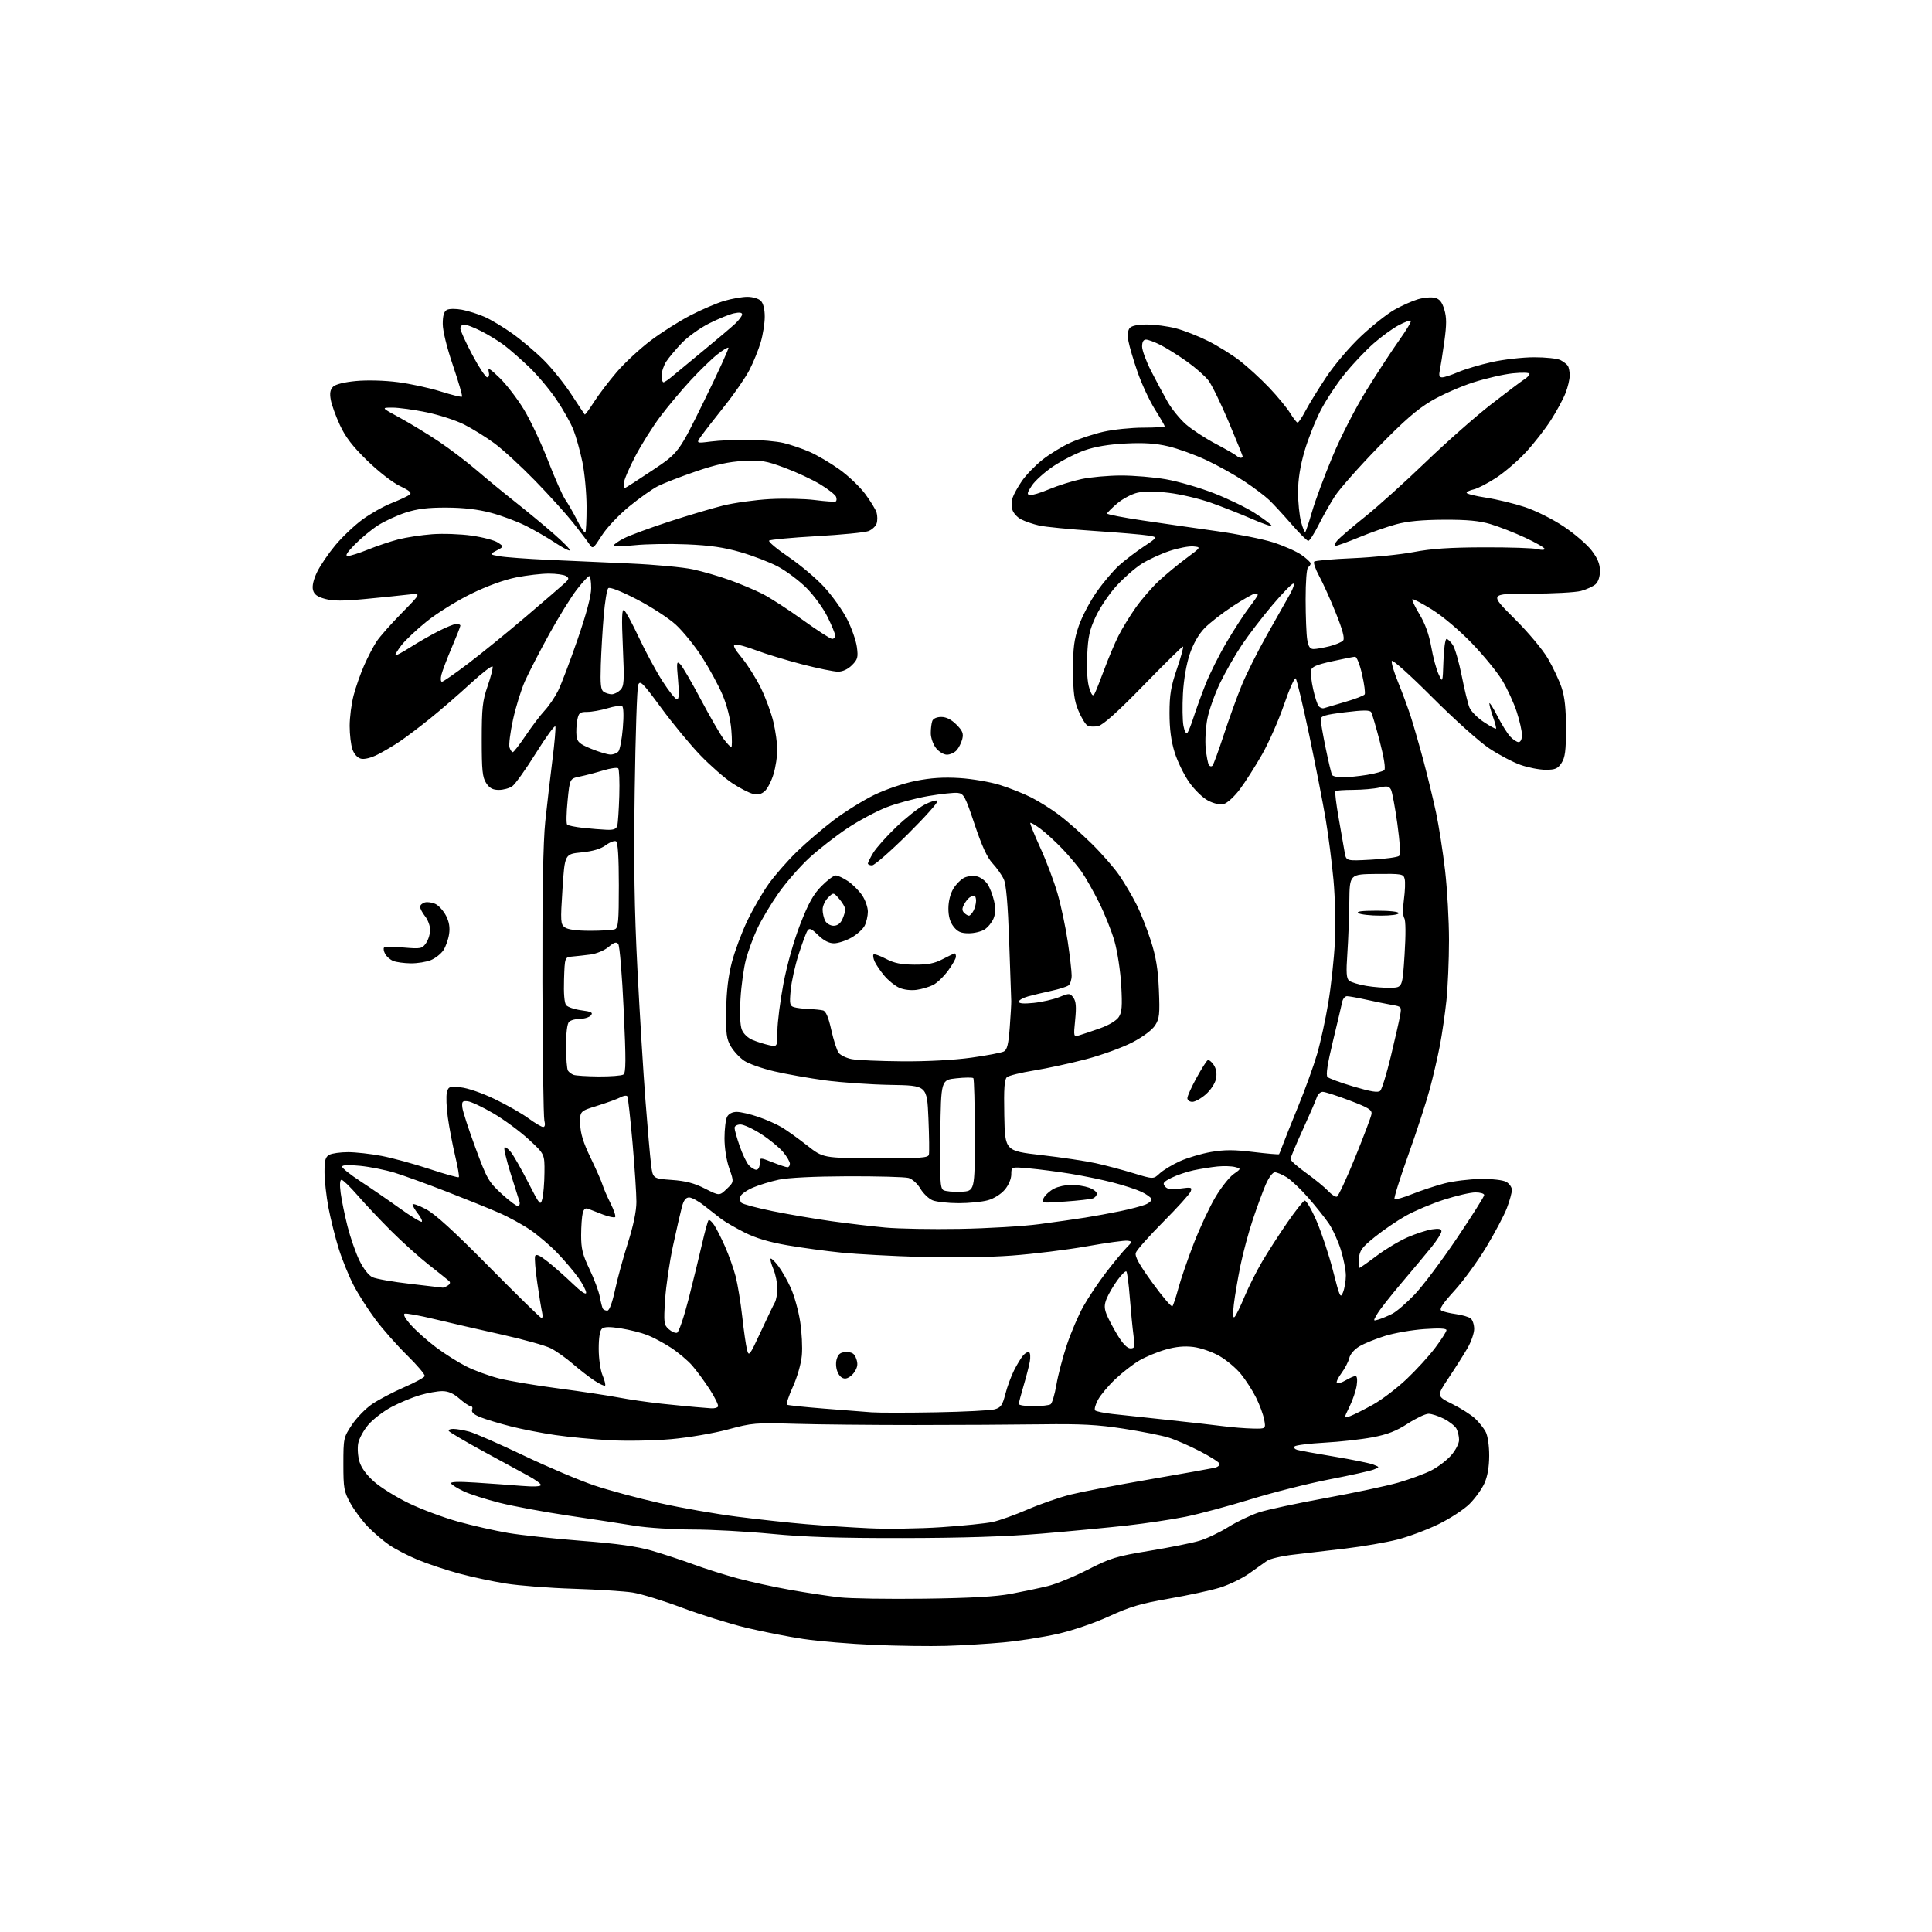 <?xml version="1.0" encoding="UTF-8" standalone="no"?>
<svg 
  version="1.1" 
  xmlns="http://www.w3.org/2000/svg" 
  xmlns:xlink="http://www.w3.org/1999/xlink" 
  xmlns:svg="http://www.w3.org/2000/svg"
  xmlns:rdf="http://www.w3.org/1999/02/22-rdf-syntax-ns#"
  xmlns:cc="http://creativecommons.org/ns#"
  xmlns:dc="http://purl.org/dc/elements/1.1/"
  viewBox="0 0 768 768"
  width="768"
  height="768"
>
<style>svg {background-color: white; }</style>"
<path stroke="none" fill="black" fill-rule="evenodd" d="M376.00,654.26C369.68,654.44 356.85,654.27 347.50,653.88C338.15,653.48 325.55,652.43 319.50,651.54C313.45,650.65 303.10,648.61 296.50,647.02C289.90,645.42 278.43,641.84 271.00,639.05C263.57,636.27 254.80,633.57 251.50,633.05C248.20,632.53 237.62,631.86 228.00,631.55C218.38,631.25 206.22,630.31 201.00,629.47C195.78,628.63 187.42,626.84 182.43,625.49C177.44,624.14 170.15,621.71 166.21,620.09C162.28,618.47 157.12,615.80 154.74,614.16C152.36,612.53 148.55,609.27 146.27,606.92C143.99,604.57 140.86,600.37 139.31,597.58C136.73,592.91 136.50,591.64 136.50,582.00C136.50,571.75 136.58,571.38 139.87,566.42C141.72,563.63 145.34,559.91 147.91,558.16C150.48,556.41 156.16,553.42 160.53,551.52C164.90,549.62 168.64,547.59 168.83,547.02C169.02,546.44 165.87,542.72 161.82,538.74C157.77,534.76 152.11,528.35 149.24,524.50C146.37,520.65 142.48,514.58 140.61,511.00C138.74,507.43 136.06,500.87 134.67,496.43C133.28,491.99 131.44,484.62 130.57,480.07C129.71,475.51 129.00,469.14 129.00,465.92C129.00,461.16 129.36,459.88 130.93,459.04C132.00,458.47 135.33,458.00 138.35,458.00C141.36,458.00 147.35,458.67 151.66,459.49C155.97,460.31 164.55,462.65 170.72,464.69C176.88,466.73 182.14,468.20 182.39,467.95C182.64,467.70 181.99,463.90 180.94,459.52C179.90,455.14 178.58,448.24 178.02,444.20C177.46,440.16 177.29,435.71 177.64,434.31C178.23,431.94 178.60,431.80 183.08,432.23C185.87,432.50 191.55,434.45 196.60,436.88C201.39,439.17 207.44,442.62 210.04,444.53C212.64,446.44 215.28,448.00 215.90,448.00C216.62,448.00 216.80,447.06 216.39,445.42C216.04,444.01 215.69,419.37 215.62,390.67C215.54,354.86 215.90,334.74 216.76,326.50C217.46,319.90 218.73,308.97 219.58,302.21C220.44,295.45 220.97,289.40 220.76,288.77C220.55,288.14 217.08,292.90 213.05,299.35C209.03,305.80 204.79,311.73 203.64,312.54C202.49,313.34 200.09,314.00 198.30,314.00C195.87,314.00 194.60,313.32 193.27,311.29C191.78,309.02 191.50,306.28 191.50,294.04C191.50,281.41 191.81,278.62 193.83,272.75C195.12,269.03 196.01,265.54 195.82,264.97C195.64,264.41 191.66,267.47 186.99,271.76C182.32,276.06 175.12,282.29 171.00,285.60C166.88,288.92 161.47,293.01 159.00,294.68C156.53,296.36 152.54,298.72 150.13,299.94C147.50,301.28 144.86,301.93 143.48,301.59C142.09,301.23 140.77,299.79 140.10,297.86C139.49,296.12 139.00,291.94 139.00,288.56C139.00,285.18 139.70,279.75 140.55,276.48C141.40,273.21 143.29,267.83 144.74,264.52C146.20,261.21 148.43,256.93 149.70,255.00C150.97,253.07 155.49,247.96 159.75,243.63C167.50,235.75 167.50,235.75 162.50,236.34C159.75,236.67 152.10,237.45 145.50,238.08C136.43,238.95 132.46,238.95 129.26,238.08C126.09,237.22 124.87,236.32 124.41,234.49C124.02,232.94 124.62,230.35 126.05,227.39C127.29,224.83 130.53,220.06 133.25,216.79C135.97,213.52 140.80,208.93 143.99,206.58C147.18,204.24 152.42,201.27 155.64,200.00C158.86,198.72 162.09,197.22 162.81,196.66C163.80,195.90 162.86,195.06 159.00,193.22C156.09,191.84 150.46,187.47 145.99,183.11C140.15,177.43 137.31,173.73 135.11,168.96C133.46,165.41 131.83,160.88 131.48,158.90C131.01,156.31 131.27,154.87 132.40,153.74C133.38,152.76 136.80,151.91 141.54,151.46C145.96,151.05 152.87,151.23 158.10,151.91C163.04,152.54 170.70,154.20 175.13,155.60C179.56,157.00 183.40,157.94 183.65,157.68C183.91,157.43 182.29,151.85 180.06,145.29C177.61,138.11 176.00,131.52 176.00,128.73C176.00,125.51 176.49,123.82 177.61,123.20C178.52,122.69 181.14,122.66 183.67,123.13C186.12,123.59 190.18,124.87 192.68,125.98C195.18,127.08 200.18,130.10 203.79,132.67C207.40,135.25 213.00,140.00 216.23,143.23C219.47,146.47 224.37,152.57 227.13,156.80C229.89,161.02 232.28,164.61 232.44,164.78C232.61,164.94 234.26,162.70 236.12,159.79C237.98,156.88 242.07,151.51 245.20,147.86C248.34,144.21 254.41,138.58 258.70,135.35C262.99,132.12 270.10,127.61 274.50,125.34C278.90,123.06 284.94,120.48 287.93,119.60C290.92,118.72 295.05,118.00 297.11,118.00C299.18,118.00 301.56,118.70 302.43,119.57C303.42,120.56 304.00,122.91 304.00,125.89C304.00,128.50 303.27,133.08 302.39,136.07C301.50,139.06 299.51,143.97 297.95,147.00C296.40,150.03 291.94,156.50 288.03,161.39C284.13,166.29 279.97,171.63 278.80,173.28C276.67,176.27 276.67,176.27 282.59,175.52C285.84,175.10 292.53,174.79 297.46,174.83C302.38,174.87 308.68,175.44 311.46,176.09C314.23,176.75 318.92,178.35 321.87,179.64C324.82,180.94 330.12,184.05 333.63,186.56C337.15,189.07 341.77,193.45 343.90,196.31C346.03,199.16 348.08,202.51 348.45,203.75C348.83,204.99 348.84,206.93 348.48,208.06C348.12,209.19 346.64,210.57 345.20,211.12C343.75,211.67 334.45,212.58 324.53,213.14C314.61,213.71 306.16,214.50 305.74,214.90C305.32,215.30 308.80,218.22 313.48,221.40C318.16,224.58 324.58,230.01 327.74,233.47C330.91,236.94 334.96,242.63 336.74,246.13C338.53,249.64 340.27,254.60 340.62,257.17C341.18,261.30 340.95,262.14 338.67,264.42C337.05,266.04 334.98,267.00 333.11,267.00C331.48,267.00 325.04,265.68 318.82,264.07C312.59,262.45 304.40,259.96 300.61,258.52C296.81,257.08 293.05,256.04 292.24,256.20C291.18,256.42 291.92,257.90 294.87,261.47C297.13,264.20 300.54,269.60 302.45,273.47C304.35,277.34 306.60,283.43 307.44,287.00C308.28,290.57 308.98,295.56 308.99,298.07C308.99,300.58 308.33,304.89 307.51,307.65C306.69,310.41 305.13,313.47 304.05,314.45C302.65,315.73 301.28,316.04 299.29,315.56C297.76,315.19 294.07,313.29 291.11,311.34C288.14,309.39 282.46,304.43 278.48,300.31C274.50,296.20 267.48,287.71 262.88,281.45C255.39,271.25 254.43,270.30 253.69,272.28C253.23,273.50 252.61,292.27 252.31,314.00C251.89,343.49 252.17,361.61 253.40,385.50C254.30,403.10 255.73,426.43 256.57,437.34C257.41,448.25 258.41,459.72 258.80,462.84C259.50,468.50 259.50,468.50 267.00,469.04C272.56,469.43 275.98,470.32 280.24,472.49C285.97,475.40 285.97,475.40 288.88,472.62C291.79,469.83 291.79,469.83 289.89,464.44C288.77,461.25 288.00,456.36 288.00,452.46C288.00,448.83 288.47,445.00 289.04,443.93C289.68,442.73 291.13,442.00 292.88,442.00C294.42,442.00 298.28,442.89 301.44,443.98C304.61,445.07 308.84,446.95 310.85,448.16C312.86,449.37 317.36,452.60 320.86,455.35C327.21,460.34 327.21,460.34 348.05,460.42C365.80,460.49 368.95,460.28 369.25,459.00C369.45,458.18 369.36,451.65 369.06,444.50C368.50,431.50 368.50,431.50 354.00,431.26C346.02,431.12 334.32,430.31 328.00,429.46C321.68,428.60 312.58,426.99 307.79,425.88C303.00,424.76 297.62,422.87 295.84,421.67C294.06,420.47 291.68,417.92 290.55,416.00C288.78,412.98 288.52,410.98 288.67,401.50C288.78,394.02 289.50,387.94 290.93,382.50C292.08,378.10 294.83,370.71 297.05,366.07C299.27,361.44 303.08,354.84 305.53,351.41C307.98,347.98 313.02,342.21 316.74,338.59C320.46,334.98 327.10,329.29 331.50,325.96C335.90,322.63 343.10,318.16 347.50,316.01C352.11,313.77 359.09,311.40 363.96,310.43C370.01,309.22 375.01,308.89 381.46,309.29C386.43,309.60 393.65,310.84 397.50,312.04C401.35,313.25 406.98,315.49 410.00,317.03C413.02,318.57 417.98,321.68 421.00,323.95C424.02,326.21 429.81,331.32 433.86,335.28C437.91,339.25 442.91,344.98 444.97,348.00C447.04,351.02 450.08,356.20 451.75,359.50C453.41,362.80 455.99,369.32 457.49,374.00C459.53,380.39 460.33,385.24 460.68,393.50C461.08,403.16 460.90,404.87 459.20,407.56C458.03,409.40 454.46,412.09 450.21,414.32C446.32,416.36 438.05,419.37 431.82,421.02C425.60,422.66 416.25,424.69 411.06,425.53C405.87,426.37 401.03,427.56 400.29,428.18C399.26,429.03 399.01,432.55 399.22,443.39C399.50,457.50 399.50,457.50 414.00,459.17C421.98,460.09 431.65,461.53 435.50,462.38C439.35,463.22 446.10,465.01 450.50,466.35C458.50,468.79 458.50,468.79 461.00,466.45C462.38,465.16 465.98,462.99 469.00,461.61C472.02,460.24 477.62,458.58 481.43,457.92C486.80,457.00 490.58,457.00 498.27,457.94C503.73,458.60 508.31,458.99 508.45,458.82C508.59,458.64 509.19,457.15 509.78,455.50C510.37,453.85 513.16,446.88 515.97,440.00C518.79,433.12 522.21,423.68 523.57,419.00C524.94,414.32 526.95,405.10 528.04,398.50C529.14,391.90 530.31,381.10 530.64,374.50C530.98,367.83 530.73,356.88 530.09,349.84C529.45,342.88 528.05,332.00 526.98,325.65C525.91,319.30 522.98,304.30 520.46,292.30C517.93,280.31 515.51,270.13 515.07,269.68C514.63,269.23 512.54,273.92 510.43,280.09C508.31,286.26 504.38,295.18 501.69,299.90C498.99,304.63 495.03,310.86 492.87,313.74C490.70,316.64 487.86,319.25 486.49,319.59C484.95,319.98 482.62,319.48 480.26,318.27C478.14,317.17 474.86,314.00 472.73,310.96C470.65,308.01 468.04,302.65 466.93,299.05C465.52,294.52 464.90,289.73 464.90,283.50C464.90,276.13 465.44,272.92 467.89,265.75C469.53,260.94 470.59,257.00 470.24,257.00C469.89,257.00 462.83,263.95 454.55,272.46C444.41,282.87 438.55,288.14 436.60,288.60C435.00,288.98 433.03,288.88 432.21,288.36C431.40,287.85 429.81,285.20 428.67,282.47C427.01,278.49 426.59,275.30 426.56,266.50C426.53,257.56 426.95,254.25 428.82,248.83C430.08,245.16 433.27,239.08 435.91,235.33C438.54,231.57 442.55,226.83 444.82,224.78C447.08,222.74 451.49,219.37 454.62,217.29C460.30,213.52 460.30,213.52 456.40,212.87C454.25,212.51 444.62,211.69 435.00,211.05C425.38,210.41 415.54,209.45 413.15,208.92C410.75,208.38 407.50,207.27 405.91,206.45C404.33,205.63 402.76,203.88 402.42,202.55C402.09,201.23 402.15,199.10 402.55,197.82C402.95,196.54 404.59,193.57 406.21,191.22C407.82,188.86 411.47,185.08 414.32,182.81C417.17,180.55 422.20,177.46 425.50,175.97C428.80,174.47 434.74,172.51 438.70,171.62C442.66,170.73 449.74,170.00 454.45,170.00C459.15,170.00 463.00,169.76 463.00,169.48C463.00,169.19 461.24,166.15 459.09,162.73C456.95,159.30 453.86,152.68 452.23,148.00C450.61,143.32 448.96,137.78 448.58,135.67C448.13,133.22 448.31,131.34 449.06,130.42C449.83,129.50 452.23,129.00 455.91,129.00C459.03,129.00 464.20,129.68 467.41,130.52C470.61,131.35 476.38,133.62 480.23,135.55C484.08,137.48 489.77,141.02 492.87,143.41C495.96,145.81 501.22,150.63 504.55,154.13C507.87,157.63 511.62,162.19 512.88,164.25C514.14,166.31 515.46,168.00 515.83,168.00C516.20,168.00 517.62,165.86 518.99,163.25C520.37,160.64 524.07,154.62 527.23,149.87C530.46,145.01 536.47,137.94 541.00,133.68C545.41,129.53 551.38,124.80 554.26,123.16C557.14,121.53 561.37,119.64 563.66,118.96C565.95,118.29 568.97,118.03 570.37,118.38C572.27,118.85 573.24,120.06 574.14,123.06C575.08,126.22 575.08,128.99 574.14,135.80C573.47,140.59 572.66,145.74 572.35,147.25C571.91,149.31 572.15,150.00 573.30,150.00C574.14,150.00 577.01,149.06 579.67,147.91C582.33,146.77 588.33,144.98 593.00,143.94C597.67,142.89 605.24,142.03 609.82,142.02C614.39,142.01 619.11,142.52 620.32,143.15C621.52,143.78 622.83,144.79 623.23,145.40C623.64,146.00 623.98,147.73 623.98,149.23C623.99,150.73 623.25,153.88 622.33,156.23C621.42,158.58 618.80,163.43 616.51,167.00C614.23,170.57 609.76,176.30 606.59,179.73C603.42,183.16 598.08,187.75 594.73,189.94C591.38,192.13 587.37,194.20 585.82,194.54C584.27,194.88 583.00,195.49 583.00,195.90C583.00,196.31 586.49,197.18 590.75,197.83C595.01,198.49 601.96,200.17 606.18,201.57C610.51,203.01 617.25,206.38 621.63,209.31C625.90,212.16 630.88,216.45 632.70,218.83C635.08,221.95 636.00,224.20 636.00,226.92C636.00,229.25 635.33,231.28 634.25,232.25C633.29,233.10 630.70,234.29 628.50,234.90C626.30,235.50 617.20,235.99 608.28,235.99C592.06,236.00 592.06,236.00 601.86,245.75C607.50,251.36 613.21,258.17 615.32,261.79C617.34,265.25 619.78,270.43 620.74,273.29C622.00,277.01 622.50,281.65 622.50,289.54C622.50,298.43 622.15,301.12 620.73,303.29C619.23,305.57 618.24,306.00 614.45,306.00C611.98,306.00 607.48,305.13 604.47,304.07C601.46,303.02 595.83,300.05 591.97,297.48C588.04,294.87 578.04,285.90 569.31,277.15C560.46,268.28 553.50,262.05 553.25,262.76C553.02,263.46 554.16,267.28 555.79,271.26C557.42,275.24 559.70,281.43 560.85,285.00C561.99,288.57 564.26,296.45 565.88,302.50C567.49,308.55 569.73,317.77 570.85,323.00C571.96,328.23 573.58,338.57 574.44,346.00C575.30,353.43 576.00,365.93 576.00,373.79C576.00,381.65 575.53,392.45 574.97,397.79C574.40,403.13 573.24,411.10 572.40,415.50C571.56,419.90 569.76,427.68 568.40,432.78C567.03,437.88 563.18,449.71 559.83,459.07C556.48,468.42 554.01,476.34 554.33,476.66C554.65,476.98 557.78,476.10 561.29,474.69C564.80,473.29 570.56,471.38 574.09,470.45C577.61,469.52 584.10,468.72 588.50,468.66C593.23,468.60 597.42,469.08 598.75,469.82C599.99,470.51 601.00,471.95 601.00,473.02C601.00,474.10 600.11,477.33 599.02,480.20C597.93,483.07 594.24,490.05 590.83,495.70C587.42,501.36 581.71,509.18 578.15,513.08C573.50,518.18 572.03,520.40 572.95,520.97C573.65,521.40 576.27,522.04 578.76,522.38C581.26,522.72 583.91,523.51 584.65,524.12C585.39,524.74 586.00,526.61 586.00,528.28C586.00,529.96 584.81,533.39 583.35,535.91C581.89,538.44 578.52,543.76 575.86,547.74C571.03,554.99 571.03,554.99 577.27,558.10C580.70,559.81 584.78,562.40 586.34,563.86C587.90,565.31 589.81,567.72 590.59,569.20C591.41,570.77 591.99,574.75 591.98,578.70C591.96,583.19 591.31,586.91 590.07,589.66C589.03,591.95 586.38,595.62 584.18,597.82C581.99,600.01 576.44,603.64 571.85,605.88C567.26,608.12 559.90,610.87 555.50,612.00C551.10,613.12 541.88,614.72 535.00,615.54C528.12,616.36 518.72,617.47 514.10,618.00C509.48,618.53 504.75,619.65 503.60,620.48C502.44,621.31 499.25,623.58 496.50,625.52C493.75,627.46 488.57,629.96 485.00,631.08C481.43,632.19 472.33,634.16 464.80,635.46C453.60,637.39 449.22,638.68 440.90,642.50C434.93,645.23 426.40,648.14 420.32,649.52C414.61,650.81 404.89,652.33 398.72,652.89C392.55,653.46 382.32,654.08 376.00,654.26zM367.50,635.50C385.91,635.26 395.98,634.69 402.00,633.55C406.68,632.67 413.20,631.29 416.50,630.49C419.80,629.69 426.96,626.75 432.41,623.96C441.43,619.34 443.65,618.66 456.91,616.47C464.94,615.15 473.87,613.36 476.76,612.49C479.65,611.63 484.82,609.17 488.26,607.03C491.69,604.89 497.20,602.26 500.50,601.18C503.80,600.10 515.73,597.54 527.00,595.49C538.27,593.43 551.24,590.68 555.81,589.37C560.38,588.05 566.27,585.88 568.90,584.55C571.53,583.22 575.10,580.51 576.84,578.53C578.61,576.52 580.00,573.81 580.00,572.40C580.00,571.01 579.53,569.00 578.97,567.94C578.40,566.88 576.17,565.11 574.01,564.00C571.85,562.90 569.08,562.00 567.86,562.00C566.64,562.00 562.91,563.77 559.57,565.93C555.01,568.89 551.51,570.24 545.50,571.37C541.10,572.20 532.55,573.15 526.50,573.48C520.45,573.82 515.12,574.48 514.65,574.95C514.18,575.42 514.63,576.04 515.65,576.34C516.67,576.64 523.30,577.85 530.40,579.02C537.49,580.20 544.46,581.62 545.90,582.18C548.50,583.21 548.50,583.21 546.00,584.19C544.62,584.73 536.68,586.49 528.35,588.10C520.01,589.72 505.96,593.27 497.11,596.00C488.27,598.72 476.64,601.84 471.27,602.93C465.89,604.01 455.43,605.58 448.00,606.41C440.57,607.24 425.27,608.69 414.00,609.64C399.99,610.81 382.59,611.37 359.00,611.40C333.58,611.44 319.82,611.00 306.70,609.72C296.91,608.78 282.73,608.00 275.20,608.00C267.66,607.99 257.45,607.34 252.50,606.54C247.55,605.73 235.62,603.91 226.00,602.48C216.38,601.05 204.07,598.76 198.65,597.40C193.23,596.03 186.81,593.98 184.38,592.84C181.96,591.70 179.68,590.30 179.33,589.72C178.89,589.01 181.95,588.89 189.09,589.35C194.82,589.72 202.99,590.30 207.25,590.65C212.10,591.05 215.00,590.92 215.00,590.30C215.00,589.76 212.64,588.06 209.75,586.52C206.86,584.98 198.75,580.56 191.72,576.71C184.69,572.86 178.70,569.32 178.41,568.85C178.12,568.38 178.92,568.00 180.19,568.01C181.46,568.01 184.30,568.50 186.50,569.09C188.70,569.68 198.43,573.95 208.13,578.57C217.82,583.19 230.53,588.57 236.38,590.53C242.22,592.48 253.86,595.62 262.25,597.50C270.64,599.39 284.48,601.82 293.00,602.90C301.52,603.99 313.90,605.34 320.50,605.89C327.10,606.45 338.35,607.18 345.50,607.51C352.65,607.85 365.53,607.66 374.13,607.09C382.73,606.52 391.96,605.58 394.63,605.00C397.31,604.41 403.55,602.18 408.50,600.04C413.45,597.89 421.10,595.24 425.50,594.13C429.90,593.03 444.07,590.30 457.00,588.07C469.93,585.83 481.54,583.76 482.82,583.47C484.10,583.17 484.98,582.43 484.78,581.83C484.57,581.22 481.06,578.99 476.96,576.87C472.85,574.74 467.25,572.31 464.50,571.46C461.75,570.61 453.70,569.02 446.60,567.92C436.32,566.33 429.74,565.98 414.10,566.19C403.32,566.34 380.55,566.46 363.50,566.47C346.45,566.47 325.07,566.26 316.00,565.99C300.34,565.52 298.99,565.64 289.35,568.24C283.67,569.77 273.77,571.46 266.85,572.08C260.03,572.69 249.13,572.89 242.50,572.53C235.90,572.17 226.13,571.25 220.80,570.47C215.46,569.70 207.43,568.13 202.96,566.99C198.48,565.85 193.09,564.22 190.97,563.37C188.40,562.34 187.31,561.37 187.67,560.42C187.97,559.64 187.73,559.00 187.14,559.00C186.55,559.00 184.53,557.65 182.65,556.00C180.27,553.91 178.19,553.00 175.80,553.00C173.91,553.00 169.92,553.72 166.93,554.60C163.94,555.47 158.88,557.58 155.67,559.28C152.47,560.97 148.31,564.15 146.44,566.34C144.56,568.53 142.74,571.87 142.39,573.76C142.03,575.65 142.26,578.92 142.89,581.03C143.63,583.49 145.74,586.36 148.77,589.03C151.37,591.32 157.55,595.16 162.50,597.55C167.45,599.95 176.24,603.23 182.04,604.85C187.84,606.46 196.84,608.50 202.04,609.38C207.24,610.26 220.36,611.66 231.18,612.50C245.40,613.60 253.16,614.69 259.18,616.44C263.76,617.77 271.18,620.22 275.69,621.88C280.19,623.54 288.06,626.03 293.19,627.42C298.31,628.80 307.77,630.87 314.21,632.01C320.66,633.15 329.43,634.48 333.71,634.97C338.00,635.45 353.20,635.69 367.50,635.50zM497.86,567.87C503.22,568.00 503.22,568.00 502.53,564.31C502.15,562.27 500.69,558.34 499.30,555.56C497.91,552.77 495.20,548.57 493.29,546.22C491.38,543.86 487.51,540.62 484.70,539.01C481.88,537.40 477.26,535.80 474.40,535.44C470.82,535.00 467.40,535.32 463.36,536.48C460.14,537.40 455.48,539.33 453.00,540.76C450.52,542.20 446.21,545.53 443.41,548.18C440.61,550.82 437.48,554.55 436.46,556.45C435.43,558.36 434.92,560.25 435.33,560.66C435.74,561.07 438.87,561.71 442.29,562.09C445.70,562.47 455.64,563.53 464.36,564.46C473.09,565.39 482.99,566.51 486.36,566.95C489.74,567.39 494.91,567.80 497.86,567.87zM536.82,562.89C538.29,562.33 542.35,560.29 545.83,558.34C549.31,556.40 555.29,551.86 559.10,548.26C562.92,544.66 568.06,539.04 570.52,535.76C572.98,532.48 575.00,529.33 575.00,528.75C575.00,528.05 572.07,527.91 566.18,528.33C561.33,528.67 554.35,529.88 550.66,531.02C546.97,532.16 542.39,534.02 540.47,535.15C538.40,536.37 536.73,538.28 536.36,539.85C536.02,541.31 534.63,543.99 533.27,545.82C531.91,547.64 531.08,549.42 531.43,549.76C531.78,550.11 533.35,549.63 534.94,548.70C536.52,547.76 538.27,547.00 538.84,547.00C539.47,547.00 539.65,548.47 539.31,550.75C539.00,552.81 537.71,556.62 536.44,559.20C534.13,563.90 534.13,563.90 536.82,562.89zM372.00,561.42C383.27,561.21 393.80,560.68 395.40,560.23C397.85,559.54 398.50,558.60 399.63,554.21C400.36,551.34 401.92,547.09 403.10,544.75C404.27,542.41 405.92,539.72 406.75,538.77C407.58,537.82 408.64,537.28 409.10,537.56C409.56,537.85 409.68,539.52 409.36,541.29C409.04,543.05 407.93,547.36 406.89,550.86C405.85,554.35 405.00,557.61 405.00,558.11C405.00,558.60 407.59,558.99 410.75,558.98C413.91,558.98 417.00,558.64 417.62,558.23C418.23,557.83 419.27,554.35 419.93,550.50C420.58,546.65 422.46,539.50 424.09,534.62C425.72,529.73 428.66,522.86 430.63,519.34C432.60,515.82 436.70,509.69 439.75,505.72C442.81,501.75 446.42,497.38 447.78,496.00C450.14,493.61 450.16,493.49 448.25,493.20C447.14,493.03 439.86,494.03 432.06,495.42C424.26,496.81 410.82,498.47 402.19,499.11C392.80,499.80 378.26,500.02 366.00,499.65C354.73,499.32 340.55,498.55 334.50,497.94C328.45,497.33 318.77,496.02 312.99,495.02C305.81,493.79 300.42,492.17 295.99,489.94C292.42,488.14 288.26,485.73 286.74,484.58C285.23,483.44 282.15,481.04 279.90,479.25C277.65,477.46 274.97,476.00 273.94,476.00C272.63,476.00 271.78,477.11 271.07,479.75C270.52,481.81 268.93,488.76 267.54,495.19C266.15,501.62 264.73,511.30 264.38,516.69C263.80,525.78 263.90,526.64 265.82,528.35C266.95,529.37 268.45,530.02 269.14,529.79C269.84,529.55 271.89,523.55 273.71,516.43C275.52,509.32 277.93,499.46 279.06,494.53C280.19,489.59 281.36,485.31 281.67,485.03C281.97,484.74 282.96,485.60 283.86,486.93C284.76,488.27 286.73,492.14 288.22,495.53C289.72,498.92 291.61,504.25 292.43,507.38C293.24,510.50 294.41,517.66 295.04,523.28C295.66,528.90 296.52,534.85 296.94,536.50C297.68,539.36 297.94,539.02 302.37,529.50C304.92,524.00 307.46,518.72 308.01,517.76C308.55,516.81 309.00,514.28 309.00,512.14C309.00,510.00 308.30,506.57 307.44,504.51C306.58,502.46 306.09,500.58 306.34,500.33C306.59,500.07 307.95,501.38 309.36,503.23C310.77,505.07 313.03,509.04 314.38,512.04C315.73,515.04 317.39,520.99 318.06,525.26C318.73,529.52 319.04,535.61 318.75,538.77C318.46,542.06 316.93,547.41 315.19,551.25C313.51,554.95 312.46,558.16 312.84,558.40C313.23,558.64 319.84,559.33 327.52,559.94C335.21,560.55 343.75,561.21 346.50,561.42C349.25,561.62 360.73,561.62 372.00,561.42zM282.69,559.83C283.90,559.92 285.13,559.61 285.42,559.13C285.72,558.65 284.25,555.60 282.15,552.35C280.05,549.11 276.89,544.81 275.12,542.79C273.36,540.78 269.57,537.61 266.71,535.73C263.84,533.86 259.61,531.60 257.31,530.70C255.00,529.80 250.31,528.61 246.88,528.06C242.46,527.35 240.26,527.37 239.32,528.15C238.46,528.86 238.00,531.65 238.00,536.15C238.00,540.06 238.66,544.64 239.51,546.69C240.35,548.68 240.80,550.53 240.53,550.80C240.26,551.07 238.32,550.15 236.21,548.76C234.10,547.36 230.23,544.36 227.60,542.08C224.97,539.81 221.07,537.05 218.93,535.96C216.79,534.87 207.94,532.40 199.27,530.48C190.60,528.55 178.69,525.81 172.80,524.39C166.92,522.96 161.55,521.98 160.88,522.21C160.13,522.46 161.11,524.23 163.45,526.82C165.54,529.13 170.00,533.09 173.37,535.62C176.73,538.15 182.13,541.55 185.35,543.18C188.57,544.80 194.43,546.95 198.36,547.95C202.29,548.95 212.93,550.74 222.00,551.93C231.07,553.13 241.88,554.76 246.00,555.55C250.12,556.34 257.77,557.44 263.00,558.00C268.23,558.55 274.30,559.15 276.50,559.33C278.70,559.52 281.49,559.74 282.69,559.83zM335.95,548.00C334.69,548.00 333.56,546.98 332.89,545.25C332.24,543.57 332.16,541.53 332.69,540.00C333.34,538.09 334.25,537.50 336.50,537.50C338.80,537.50 339.66,538.09 340.39,540.17C341.10,542.19 340.92,543.47 339.64,545.42C338.71,546.84 337.05,548.00 335.95,548.00zM449.35,536.00C451.10,536.00 451.21,535.51 450.57,530.75C450.19,527.86 449.53,521.12 449.11,515.76C448.70,510.40 448.08,505.75 447.75,505.42C447.42,505.09 445.83,506.64 444.21,508.87C442.60,511.10 440.69,514.34 439.97,516.08C438.95,518.53 438.91,519.93 439.80,522.28C440.43,523.94 442.40,527.71 444.18,530.65C446.30,534.15 448.09,536.00 449.35,536.00zM548.13,524.48C549.43,524.08 551.85,523.06 553.49,522.22C555.14,521.39 559.11,517.95 562.33,514.60C565.54,511.24 573.08,501.21 579.09,492.30C585.09,483.40 590.00,475.63 590.00,475.05C590.00,474.47 588.43,474.00 586.50,474.00C584.58,474.00 578.99,475.29 574.08,476.87C569.18,478.44 562.32,481.34 558.83,483.30C555.35,485.26 549.80,489.05 546.50,491.72C541.36,495.87 540.46,497.10 540.19,500.29C540.02,502.33 540.11,504.00 540.39,504.00C540.67,504.00 543.73,501.86 547.20,499.24C550.66,496.62 556.20,493.30 559.50,491.86C562.80,490.42 567.19,488.99 569.25,488.68C572.00,488.27 573.00,488.48 573.00,489.47C573.00,490.21 571.25,493.00 569.10,495.66C566.96,498.32 561.63,504.70 557.26,509.84C552.89,514.98 548.52,520.54 547.54,522.20C545.76,525.21 545.76,525.21 548.13,524.48zM215.27,523.95C215.69,523.98 215.80,522.99 215.50,521.75C215.21,520.51 214.34,515.25 213.59,510.06C212.83,504.87 212.44,500.02 212.72,499.28C213.09,498.33 214.56,499.01 217.87,501.64C220.41,503.66 224.86,507.60 227.75,510.38C231.03,513.53 233.00,514.84 233.00,513.87C233.00,513.00 231.60,510.32 229.88,507.90C228.17,505.48 224.45,501.10 221.63,498.16C218.81,495.22 213.98,491.09 210.89,488.97C207.81,486.85 202.19,483.77 198.39,482.12C194.60,480.46 185.20,476.66 177.50,473.67C169.80,470.67 160.52,467.30 156.88,466.18C153.24,465.06 147.06,463.83 143.13,463.44C138.42,462.98 136.00,463.09 136.00,463.78C136.00,464.35 139.26,466.95 143.25,469.56C147.24,472.17 154.24,476.98 158.81,480.26C163.38,483.54 167.37,485.97 167.67,485.66C167.98,485.36 167.28,483.90 166.11,482.42C164.95,480.94 164.00,479.31 164.00,478.80C164.00,478.29 166.36,479.11 169.25,480.63C172.96,482.57 180.38,489.34 194.50,503.64C205.50,514.78 214.85,523.92 215.27,523.95zM490.78,523.50C491.33,522.95 493.09,519.35 494.69,515.50C496.30,511.65 499.46,505.35 501.73,501.50C504.00,497.65 508.48,490.70 511.68,486.06C514.88,481.42 518.00,477.46 518.61,477.27C519.23,477.08 521.38,480.76 523.39,485.45C525.41,490.15 528.35,499.05 529.92,505.24C532.59,515.71 532.86,516.30 533.89,513.68C534.50,512.14 535.00,509.15 535.00,507.04C535.00,504.93 534.11,500.35 533.02,496.86C531.93,493.36 529.79,488.66 528.27,486.42C526.74,484.17 523.06,479.55 520.08,476.14C517.10,472.74 513.22,469.06 511.46,467.98C509.70,466.89 507.58,466.00 506.76,466.00C505.90,466.00 504.33,468.13 503.13,470.91C501.97,473.61 499.67,479.87 498.01,484.82C496.35,489.77 494.13,498.02 493.08,503.16C492.04,508.30 490.86,515.20 490.47,518.50C490.00,522.52 490.10,524.17 490.78,523.50zM241.41,521.00C242.23,521.00 243.37,517.93 244.49,512.75C245.47,508.21 247.77,499.77 249.62,494.00C251.77,487.25 252.97,481.46 252.98,477.80C252.99,474.67 252.30,464.12 251.45,454.37C250.59,444.62 249.66,436.27 249.39,435.82C249.11,435.36 247.89,435.53 246.69,436.18C245.49,436.83 241.35,438.34 237.50,439.53C230.50,441.70 230.50,441.70 230.64,446.83C230.74,450.58 231.85,454.19 234.77,460.23C236.97,464.78 239.11,469.62 239.52,471.00C239.93,472.38 241.36,475.68 242.70,478.35C244.04,481.02 244.86,483.47 244.53,483.80C244.20,484.13 242.03,483.69 239.71,482.81C237.40,481.93 234.77,480.91 233.88,480.55C232.74,480.08 232.08,480.56 231.65,482.19C231.31,483.46 231.02,487.44 231.01,491.03C231.00,496.39 231.60,498.80 234.34,504.53C236.18,508.37 238.02,513.30 238.43,515.49C238.84,517.69 239.39,519.83 239.65,520.24C239.91,520.66 240.70,521.00 241.41,521.00zM466.05,519.25C466.41,518.84 467.49,515.58 468.45,512.00C469.41,508.43 472.17,500.41 474.58,494.19C477.00,487.98 480.84,479.75 483.12,475.92C485.39,472.09 488.64,467.97 490.33,466.76C493.41,464.57 493.41,464.57 490.96,463.91C489.61,463.55 486.48,463.45 484.00,463.69C481.52,463.94 477.25,464.62 474.50,465.20C471.75,465.79 467.78,467.14 465.68,468.19C462.45,469.82 462.05,470.35 463.11,471.63C464.06,472.78 465.49,472.98 469.18,472.47C473.58,471.87 473.95,471.97 473.31,473.63C472.93,474.64 468.00,480.09 462.37,485.75C456.73,491.41 451.84,496.93 451.50,498.01C451.04,499.44 452.85,502.70 458.14,509.99C462.13,515.49 465.69,519.66 466.05,519.25zM176.00,511.87C176.28,511.92 177.17,511.55 177.99,511.03C178.95,510.42 179.13,509.77 178.49,509.20C177.95,508.71 174.35,505.84 170.50,502.81C166.65,499.79 159.90,493.72 155.50,489.33C151.10,484.94 145.09,478.57 142.15,475.17C139.20,471.78 136.33,469.00 135.77,469.00C135.11,469.00 134.99,470.88 135.43,474.25C135.81,477.14 137.04,483.10 138.15,487.50C139.27,491.90 141.38,497.98 142.84,501.00C144.44,504.30 146.52,506.98 148.06,507.71C149.47,508.38 156.22,509.57 163.06,510.35C169.90,511.13 175.72,511.81 176.00,511.87zM381.50,488.50C392.50,488.31 406.70,487.47 413.05,486.63C419.40,485.79 427.66,484.61 431.41,484.01C435.15,483.42 441.43,482.26 445.36,481.45C449.29,480.64 453.75,479.47 455.29,478.85C456.82,478.23 457.91,477.23 457.72,476.61C457.52,476.00 455.73,474.72 453.75,473.77C451.76,472.83 446.62,471.15 442.32,470.05C438.02,468.94 430.45,467.38 425.50,466.58C420.55,465.78 413.24,464.82 409.25,464.46C402.00,463.80 402.00,463.80 402.00,466.82C402.00,468.61 400.95,471.09 399.43,472.90C397.92,474.69 395.12,476.45 392.68,477.13C390.38,477.77 385.12,478.29 381.00,478.28C376.88,478.27 372.25,477.76 370.73,477.15C369.20,476.53 367.02,474.45 365.87,472.51C364.70,470.51 362.65,468.67 361.15,468.25C359.69,467.85 348.82,467.56 337.00,467.59C323.66,467.64 313.26,468.15 309.59,468.94C306.34,469.64 301.72,471.05 299.32,472.08C296.92,473.11 294.68,474.66 294.35,475.54C294.01,476.42 294.18,477.58 294.73,478.13C295.28,478.68 300.89,480.18 307.19,481.46C313.50,482.74 324.02,484.53 330.58,485.45C337.13,486.36 346.77,487.50 352.00,487.98C357.23,488.46 370.50,488.70 381.50,488.50zM206.09,479.44C206.54,479.16 206.73,478.39 206.52,477.72C206.30,477.05 204.73,472.05 203.02,466.62C201.32,461.19 200.20,456.47 200.53,456.14C200.86,455.80 202.02,456.65 203.11,458.01C204.19,459.38 207.27,464.77 209.94,470.00C214.64,479.17 214.83,479.40 215.59,476.50C216.01,474.85 216.40,470.18 216.43,466.13C216.50,458.76 216.50,458.76 210.16,452.92C206.67,449.71 200.35,445.05 196.11,442.57C191.87,440.08 187.30,437.93 185.95,437.77C183.83,437.54 183.54,437.86 183.78,440.20C183.93,441.69 186.27,448.89 188.97,456.20C193.61,468.77 194.20,469.79 199.58,474.73C202.71,477.60 205.64,479.72 206.09,479.44zM423.35,477.64C413.77,478.31 413.76,478.31 414.91,476.17C415.54,474.99 417.37,473.34 418.98,472.51C420.59,471.68 423.66,471.00 425.80,471.00C427.95,471.00 431.12,471.49 432.85,472.10C434.58,472.70 436.00,473.78 436.00,474.49C436.00,475.20 435.31,476.05 434.46,476.38C433.62,476.70 428.62,477.27 423.35,477.64zM531.44,475.69C532.02,475.50 535.29,468.48 538.70,460.09C542.11,451.70 545.04,443.94 545.20,442.85C545.45,441.20 544.01,440.31 536.50,437.46C531.55,435.58 526.74,434.03 525.82,434.02C524.89,434.01 523.82,435.01 523.43,436.25C523.04,437.49 520.53,443.27 517.86,449.10C515.19,454.93 513.00,460.18 513.00,460.76C513.00,461.35 515.81,463.84 519.25,466.30C522.69,468.77 526.60,471.97 527.94,473.41C529.29,474.86 530.86,475.88 531.44,475.69zM382.00,473.74C387.50,473.50 387.50,473.50 387.50,451.33C387.50,439.14 387.24,428.90 386.91,428.58C386.59,428.26 383.57,428.28 380.20,428.64C374.07,429.28 374.07,429.28 373.79,450.73C373.54,468.94 373.73,472.32 375.00,473.09C375.82,473.58 378.98,473.88 382.00,473.74zM300.65,465.00C301.42,465.00 302.00,463.93 302.00,462.51C302.00,460.03 302.00,460.03 307.04,462.01C309.81,463.11 312.51,464.00 313.04,464.00C313.57,464.00 314.00,463.36 314.00,462.58C314.00,461.79 312.77,459.69 311.26,457.90C309.76,456.12 305.87,452.93 302.61,450.83C299.35,448.72 295.63,447.00 294.34,447.00C293.05,447.00 292.00,447.60 292.00,448.34C292.00,449.08 292.90,452.31 294.01,455.52C295.11,458.73 296.76,462.18 297.66,463.18C298.57,464.18 299.92,465.00 300.65,465.00zM473.97,438.00C472.88,438.00 472.00,437.34 472.00,436.53C472.00,435.73 473.62,432.13 475.59,428.54C477.56,424.95 479.57,421.77 480.05,421.47C480.52,421.18 481.61,422.00 482.46,423.30C483.49,424.87 483.80,426.74 483.38,428.84C483.02,430.65 481.28,433.30 479.34,435.01C477.46,436.65 475.05,438.00 473.97,438.00zM548.67,433.61C549.32,433.00 551.20,426.88 552.86,420.00C554.52,413.12 556.18,405.84 556.54,403.81C557.19,400.17 557.16,400.12 553.35,399.47C551.23,399.10 546.66,398.17 543.19,397.40C539.72,396.63 536.24,396.00 535.46,396.00C534.68,396.00 533.82,397.01 533.56,398.25C533.30,399.49 531.65,406.48 529.89,413.79C527.66,423.03 527.00,427.40 527.72,428.12C528.30,428.70 532.98,430.42 538.13,431.94C545.03,433.98 547.81,434.42 548.67,433.61zM238.00,427.91C242.68,427.94 247.08,427.60 247.79,427.15C248.84,426.48 248.87,421.66 247.93,401.42C247.30,387.71 246.33,375.94 245.77,375.26C245.00,374.30 244.11,374.57 241.88,376.45C240.26,377.81 237.12,379.12 234.75,379.43C232.41,379.74 229.15,380.10 227.50,380.24C224.50,380.50 224.50,380.50 224.21,389.35C224.03,394.94 224.34,398.71 225.07,399.58C225.70,400.34 228.42,401.25 231.12,401.61C235.12,402.14 235.82,402.51 234.89,403.63C234.27,404.38 232.33,405.00 230.58,405.00C228.83,405.00 226.86,405.54 226.20,406.20C225.45,406.95 225.01,410.61 225.02,415.95C225.02,420.65 225.36,425.00 225.77,425.60C226.17,426.21 227.18,426.96 228.00,427.27C228.82,427.59 233.32,427.87 238.00,427.91zM358.72,421.89C368.63,421.96 379.29,421.39 386.15,420.43C392.33,419.57 398.13,418.46 399.06,417.97C400.36,417.27 400.90,415.04 401.40,408.28C401.76,403.45 402.02,398.82 401.99,398.00C401.96,397.18 401.59,386.60 401.17,374.50C400.64,359.30 399.97,351.57 399.01,349.50C398.25,347.85 396.25,345.02 394.56,343.20C392.41,340.89 390.29,336.28 387.42,327.70C383.68,316.52 383.13,315.47 380.72,315.19C379.28,315.02 373.99,315.59 368.96,316.45C363.93,317.32 356.51,319.32 352.46,320.89C348.42,322.46 341.37,326.23 336.80,329.27C332.24,332.31 325.47,337.58 321.77,340.97C318.07,344.37 312.54,350.68 309.50,355.00C306.45,359.33 302.64,365.71 301.02,369.18C299.40,372.66 297.37,378.20 296.50,381.50C295.64,384.80 294.67,391.77 294.36,397.00C294.00,402.92 294.20,407.56 294.89,409.30C295.54,410.96 297.31,412.64 299.24,413.43C301.03,414.17 303.96,415.08 305.75,415.47C309.00,416.16 309.00,416.16 309.03,409.83C309.05,406.35 310.13,397.88 311.43,391.00C312.85,383.54 315.52,374.07 318.07,367.50C321.36,359.04 323.31,355.52 326.54,352.25C328.85,349.91 331.40,348.00 332.22,348.00C333.04,348.00 335.22,349.02 337.08,350.27C338.93,351.52 341.48,354.07 342.73,355.92C343.98,357.78 344.99,360.69 344.99,362.40C344.98,364.10 344.41,366.62 343.72,367.98C343.03,369.34 340.67,371.47 338.48,372.71C336.29,373.95 333.17,374.97 331.55,374.98C329.56,374.99 327.50,373.94 325.25,371.76C322.47,369.06 321.75,368.77 320.95,370.01C320.42,370.83 318.84,375.10 317.44,379.49C316.03,383.89 314.62,390.25 314.31,393.63C313.80,399.07 313.95,399.85 315.62,400.36C316.65,400.68 319.30,401.01 321.50,401.09C323.70,401.17 326.25,401.43 327.16,401.66C328.31,401.95 329.32,404.33 330.45,409.40C331.34,413.42 332.66,417.52 333.37,418.49C334.08,419.46 336.43,420.60 338.58,421.02C340.74,421.43 349.80,421.82 358.72,421.89zM429.11,411.52C430.42,411.13 434.13,409.88 437.34,408.74C440.79,407.52 443.81,405.70 444.73,404.29C445.99,402.37 446.17,399.97 445.71,391.71C445.39,386.09 444.19,378.21 443.04,374.19C441.90,370.16 439.11,363.19 436.85,358.69C434.59,354.18 431.48,348.70 429.94,346.50C428.40,344.30 424.98,340.22 422.32,337.44C419.67,334.66 415.80,331.11 413.72,329.55C411.65,328.00 409.77,326.90 409.56,327.11C409.35,327.32 411.14,331.77 413.53,337.00C415.93,342.23 419.01,350.41 420.39,355.19C421.77,359.97 423.60,368.58 424.45,374.32C425.30,380.06 426.00,386.11 426.00,387.76C426.00,389.41 425.44,391.19 424.75,391.71C424.06,392.24 420.99,393.21 417.92,393.87C414.85,394.53 410.69,395.52 408.67,396.08C406.65,396.64 405.00,397.59 405.00,398.19C405.00,398.93 406.92,399.08 410.92,398.67C414.18,398.33 418.74,397.29 421.06,396.36C425.11,394.74 425.34,394.75 426.68,396.58C427.73,398.01 427.91,400.19 427.40,405.35C426.72,412.22 426.72,412.22 429.11,411.52zM364.35,393.48C362.09,393.79 359.25,393.45 357.45,392.64C355.77,391.88 353.13,389.76 351.58,387.91C350.02,386.06 348.29,383.53 347.71,382.27C347.14,381.02 346.93,379.74 347.24,379.43C347.55,379.11 349.76,379.89 352.15,381.14C355.44,382.87 358.20,383.43 363.50,383.46C368.88,383.49 371.49,382.98 374.78,381.25C377.14,380.01 379.27,379.00 379.53,379.00C379.79,379.00 380.00,379.59 380.00,380.30C380.00,381.02 378.60,383.51 376.89,385.83C375.18,388.16 372.53,390.71 371.00,391.50C369.46,392.29 366.48,393.18 364.35,393.48zM553.00,392.66C557.50,392.50 557.50,392.50 558.34,379.50C558.85,371.49 558.81,365.92 558.22,364.98C557.65,364.07 557.60,361.06 558.09,357.48C558.54,354.19 558.67,350.55 558.38,349.39C557.89,347.41 557.25,347.30 547.18,347.40C536.50,347.51 536.50,347.51 536.38,358.42C536.32,364.41 535.96,373.68 535.60,379.01C535.07,386.62 535.22,388.94 536.30,389.83C537.05,390.46 540.10,391.38 543.08,391.89C546.06,392.40 550.52,392.74 553.00,392.66zM163.28,382.94C160.65,382.90 157.52,382.48 156.32,381.99C155.11,381.51 153.67,380.25 153.10,379.19C152.53,378.13 152.34,376.99 152.68,376.66C153.01,376.32 156.53,376.32 160.49,376.66C167.27,377.23 167.80,377.13 169.35,374.91C170.26,373.62 171.00,371.26 171.00,369.69C171.00,368.11 170.10,365.67 169.00,364.27C167.90,362.87 167.00,361.17 167.00,360.48C167.00,359.80 167.86,359.01 168.92,358.73C169.97,358.46 171.88,358.75 173.17,359.38C174.45,360.01 176.31,362.10 177.30,364.01C178.54,366.42 178.92,368.68 178.52,371.32C178.21,373.42 177.20,376.30 176.27,377.71C175.35,379.12 173.12,380.89 171.33,381.64C169.53,382.39 165.91,382.97 163.28,382.94zM385.11,371.00C382.02,371.00 380.69,370.42 379.07,368.37C377.65,366.56 377.00,364.27 377.00,361.12C377.01,358.27 377.77,355.25 379.00,353.23C380.10,351.43 382.09,349.46 383.42,348.85C384.76,348.24 387.01,348.04 388.41,348.39C389.82,348.74 391.70,350.14 392.59,351.50C393.48,352.85 394.63,355.85 395.15,358.16C395.80,361.06 395.74,363.22 394.94,365.13C394.31,366.66 392.73,368.60 391.43,369.45C390.13,370.30 387.29,371.00 385.11,371.00zM234.61,370.00C239.13,370.00 243.55,369.73 244.42,369.39C245.77,368.87 246.00,366.38 246.00,351.95C246.00,340.83 245.63,334.89 244.90,334.44C244.30,334.07 242.47,334.76 240.82,335.97C238.80,337.47 235.69,338.39 231.17,338.84C224.50,339.50 224.50,339.50 223.60,353.40C222.76,366.35 222.82,367.40 224.54,368.65C225.73,369.52 229.29,370.00 234.61,370.00zM331.37,368.00C332.87,368.00 334.08,367.11 334.84,365.45C335.48,364.05 336.00,362.28 336.00,361.51C336.00,360.74 334.95,358.89 333.66,357.39C331.32,354.68 331.32,354.68 329.16,356.84C327.97,358.03 327.00,360.15 327.00,361.57C327.00,362.98 327.47,365.00 328.04,366.07C328.60,367.13 330.11,368.00 331.37,368.00zM385.16,364.00C385.59,364.00 386.40,363.13 386.96,362.07C387.53,361.00 388.00,359.20 388.00,358.07C388.00,356.93 387.66,356.01 387.25,356.02C386.84,356.02 386.00,356.36 385.40,356.77C384.79,357.17 383.80,358.44 383.20,359.60C382.38,361.14 382.40,362.00 383.25,362.85C383.88,363.48 384.74,364.00 385.16,364.00zM548.75,363.98C544.76,363.98 540.83,363.53 540.00,363.00C538.97,362.33 541.23,362.03 547.25,362.02C552.43,362.01 556.00,362.41 556.00,363.00C556.00,363.58 552.93,363.99 548.75,363.98zM346.67,344.00C345.75,344.00 345.00,343.66 345.00,343.25C345.01,342.84 345.96,340.93 347.13,339.00C348.30,337.07 352.35,332.52 356.14,328.88C359.92,325.25 365.01,321.21 367.46,319.91C369.90,318.62 372.24,317.91 372.67,318.34C373.10,318.76 367.80,324.71 360.90,331.56C353.99,338.40 347.59,344.00 346.67,344.00zM545.18,341.73C550.71,341.43 555.65,340.75 556.17,340.23C556.76,339.64 556.50,334.85 555.47,327.42C554.56,320.89 553.42,314.79 552.93,313.87C552.20,312.50 551.36,312.36 548.27,313.08C546.20,313.56 541.54,313.96 537.92,313.98C534.30,313.99 531.11,314.22 530.84,314.49C530.57,314.76 531.16,319.60 532.15,325.24C533.14,330.88 534.21,337.03 534.54,338.89C535.14,342.28 535.14,342.28 545.18,341.73zM241.18,329.85C243.91,329.96 245.00,329.55 245.37,328.25C245.65,327.29 246.01,321.92 246.18,316.33C246.35,310.73 246.15,305.82 245.75,305.41C245.34,305.01 242.64,305.39 239.75,306.27C236.86,307.15 232.70,308.24 230.50,308.69C226.50,309.50 226.50,309.50 225.63,318.29C225.14,323.13 225.07,327.40 225.45,327.79C225.84,328.17 228.71,328.76 231.83,329.10C234.95,329.43 239.16,329.77 241.18,329.85zM533.81,308.99C535.84,308.99 540.17,308.55 543.43,308.02C546.69,307.48 549.77,306.63 550.28,306.12C550.85,305.55 550.16,301.16 548.48,294.71C546.98,288.94 545.44,283.71 545.05,283.08C544.52,282.23 541.91,282.24 534.67,283.13C526.63,284.12 525.00,284.61 525.00,286.05C525.00,287.00 525.90,292.14 527.00,297.48C528.09,302.81 529.24,307.59 529.55,308.09C529.86,308.59 531.78,309.00 533.81,308.99zM481.99,304.34C482.41,303.88 484.44,298.32 486.51,292.00C488.58,285.68 491.77,276.85 493.61,272.39C495.44,267.92 499.95,258.92 503.63,252.39C507.31,245.85 511.42,238.59 512.75,236.25C514.08,233.91 514.69,232.00 514.10,232.00C513.51,232.00 509.76,235.86 505.77,240.57C501.78,245.28 496.34,252.37 493.69,256.32C491.04,260.27 487.13,267.10 485.00,271.50C482.88,275.90 480.60,282.33 479.93,285.78C479.27,289.24 478.98,294.51 479.29,297.51C479.60,300.50 480.16,303.45 480.54,304.06C480.92,304.67 481.57,304.80 481.99,304.34zM242.63,299.95C243.80,299.98 245.24,299.41 245.84,298.70C246.43,297.98 247.22,293.77 247.59,289.34C248.00,284.49 247.88,281.04 247.30,280.69C246.77,280.36 244.17,280.75 241.51,281.55C238.86,282.35 235.20,283.00 233.39,283.00C230.44,283.00 230.02,283.36 229.46,286.34C229.12,288.18 228.99,290.97 229.17,292.54C229.45,294.95 230.35,295.74 235.00,297.65C238.03,298.89 241.46,299.93 242.63,299.95zM376.42,300.00C375.15,300.00 373.23,298.83 372.07,297.37C370.93,295.91 370.00,293.25 370.00,291.45C370.00,289.64 370.27,287.45 370.61,286.58C370.97,285.63 372.40,285.00 374.18,285.00C376.16,285.00 378.17,286.02 380.18,288.03C382.63,290.47 383.07,291.57 382.52,293.78C382.15,295.27 381.13,297.29 380.27,298.25C379.40,299.21 377.67,300.00 376.42,300.00zM203.83,299.00C204.21,299.00 206.54,296.00 209.01,292.33C211.48,288.67 214.86,284.21 216.52,282.44C218.18,280.66 220.58,277.13 221.84,274.61C223.10,272.08 226.58,262.92 229.57,254.26C233.17,243.80 235.00,236.91 235.00,233.75C235.00,231.14 234.66,229.00 234.24,229.00C233.82,229.00 231.62,231.37 229.36,234.27C227.09,237.17 222.14,245.16 218.35,252.02C214.57,258.89 210.23,267.29 208.70,270.70C207.18,274.11 205.03,281.02 203.93,286.06C202.83,291.10 202.20,296.07 202.53,297.11C202.86,298.15 203.45,299.00 203.83,299.00zM290.70,297.00C291.02,297.00 291.03,293.88 290.71,290.06C290.35,285.80 289.02,280.48 287.26,276.31C285.69,272.56 282.02,265.80 279.12,261.28C276.22,256.76 271.48,250.91 268.60,248.28C265.71,245.65 258.71,241.11 253.03,238.19C246.63,234.90 242.36,233.24 241.78,233.82C241.26,234.34 240.46,239.20 240.00,244.63C239.53,250.06 239.01,258.91 238.83,264.29C238.58,272.13 238.81,274.27 240.01,275.03C240.83,275.55 242.26,275.98 243.18,275.98C244.10,275.99 245.63,275.23 246.57,274.29C248.10,272.75 248.21,270.95 247.60,257.20C247.08,245.71 247.20,242.01 248.06,242.54C248.70,242.93 251.34,247.81 253.95,253.38C256.55,258.94 260.77,266.76 263.33,270.75C265.89,274.74 268.49,278.00 269.11,278.00C269.91,278.00 270.03,275.74 269.53,270.25C268.90,263.26 268.98,262.65 270.38,264.00C271.24,264.83 274.92,271.13 278.56,278.00C282.21,284.88 286.30,291.96 287.65,293.75C289.00,295.54 290.37,297.00 290.70,297.00zM603.67,295.00C604.46,295.00 605.00,293.85 605.00,292.17C605.00,290.61 604.06,286.44 602.91,282.92C601.75,279.39 599.18,273.80 597.19,270.50C595.20,267.20 589.75,260.54 585.10,255.71C580.18,250.60 573.54,244.99 569.28,242.33C565.23,239.81 561.71,237.96 561.44,238.22C561.18,238.49 562.47,241.20 564.30,244.24C566.51,247.91 568.08,252.28 568.94,257.14C569.65,261.19 570.96,266.07 571.86,268.00C573.49,271.50 573.49,271.50 573.79,262.75C573.95,257.94 574.50,254.00 575.02,254.00C575.53,254.00 576.66,255.08 577.53,256.40C578.39,257.72 579.98,263.23 581.06,268.65C582.13,274.07 583.51,279.73 584.12,281.23C584.73,282.73 587.28,285.32 589.78,286.98C592.29,288.64 594.49,289.84 594.68,289.65C594.87,289.47 594.34,287.39 593.51,285.03C592.68,282.68 592.02,280.24 592.05,279.62C592.07,279.01 593.47,281.20 595.16,284.50C596.84,287.80 599.15,291.51 600.28,292.75C601.42,293.99 602.95,295.00 603.67,295.00zM471.95,291.38C472.39,290.90 473.55,288.02 474.51,285.00C475.48,281.98 477.60,276.12 479.23,272.00C480.85,267.88 484.59,260.40 487.53,255.40C490.48,250.39 494.49,244.20 496.45,241.64C498.40,239.08 500.00,236.76 500.00,236.49C500.00,236.22 499.46,236.00 498.81,236.00C498.15,236.00 494.20,238.24 490.03,240.98C485.86,243.72 480.80,247.66 478.80,249.73C476.48,252.13 474.35,255.87 472.95,260.00C471.62,263.94 470.55,270.10 470.24,275.65C469.97,280.68 470.05,286.47 470.44,288.53C470.82,290.58 471.50,291.86 471.95,291.38zM526.32,281.50C526.97,281.28 530.74,280.17 534.71,279.02C538.68,277.88 542.17,276.53 542.48,276.03C542.80,275.52 542.33,271.94 541.44,268.06C540.56,264.16 539.32,261.03 538.67,261.06C538.03,261.09 533.90,261.91 529.50,262.88C523.27,264.25 521.42,265.06 521.14,266.53C520.94,267.56 521.32,270.91 522.00,273.96C522.67,277.01 523.66,280.04 524.18,280.69C524.71,281.35 525.68,281.71 526.32,281.50zM435.10,275.78C435.57,274.94 437.29,270.63 438.93,266.19C440.57,261.75 443.11,255.73 444.57,252.81C446.04,249.89 449.15,244.80 451.49,241.50C453.83,238.20 457.94,233.46 460.62,230.96C463.31,228.46 468.20,224.41 471.50,221.96C477.50,217.50 477.50,217.50 474.38,217.20C472.66,217.03 468.39,217.85 464.88,219.02C461.37,220.20 456.37,222.51 453.76,224.17C451.16,225.83 446.70,229.74 443.85,232.85C441.00,235.96 437.30,241.43 435.62,245.00C433.09,250.39 432.51,253.06 432.17,260.64C431.92,266.31 432.24,271.20 433.01,273.54C433.96,276.42 434.45,276.94 435.10,275.78zM175.68,271.00C176.17,271.00 180.83,267.77 186.03,263.83C191.24,259.88 201.57,251.48 209.00,245.16C216.43,238.83 223.40,232.82 224.50,231.80C226.23,230.19 226.29,229.80 225.00,228.98C224.18,228.46 221.12,228.02 218.21,228.02C215.30,228.01 209.45,228.69 205.21,229.52C200.40,230.48 193.65,232.93 187.28,236.05C181.65,238.80 173.73,243.72 169.67,246.99C165.61,250.25 161.06,254.55 159.55,256.53C158.03,258.51 156.96,260.30 157.16,260.50C157.36,260.70 160.00,259.28 163.01,257.36C166.03,255.43 171.07,252.54 174.22,250.93C177.37,249.32 180.63,248.00 181.47,248.00C182.31,248.00 183.00,248.32 183.00,248.71C183.00,249.10 181.45,253.04 179.56,257.46C177.68,261.88 175.83,266.74 175.46,268.25C175.09,269.76 175.19,271.00 175.68,271.00zM522.19,258.00C523.25,258.00 526.10,257.50 528.53,256.89C530.95,256.28 533.38,255.24 533.93,254.59C534.61,253.77 533.71,250.38 531.05,243.76C528.93,238.46 525.95,231.84 524.43,229.06C522.92,226.27 522.01,223.66 522.42,223.25C522.82,222.84 529.76,222.23 537.83,221.89C545.90,221.54 556.77,220.44 562.00,219.44C568.98,218.10 576.41,217.60 590.00,217.57C600.17,217.54 609.74,217.86 611.25,218.28C612.76,218.70 614.00,218.65 614.00,218.18C614.00,217.70 610.51,215.70 606.25,213.72C601.99,211.74 595.80,209.32 592.50,208.34C588.07,207.02 583.23,206.56 574.00,206.60C565.34,206.64 559.50,207.19 555.00,208.41C551.42,209.38 544.78,211.71 540.24,213.59C535.69,215.46 531.46,217.00 530.83,217.00C530.20,217.00 530.55,216.03 531.60,214.85C532.64,213.67 537.64,209.39 542.70,205.35C547.76,201.30 558.56,191.57 566.70,183.73C574.84,175.89 586.52,165.57 592.66,160.80C598.80,156.03 604.76,151.54 605.91,150.82C607.06,150.11 608.00,149.12 608.00,148.62C608.00,148.11 605.13,148.02 601.39,148.40C597.75,148.77 590.67,150.40 585.64,152.02C580.61,153.63 573.12,156.93 569.00,159.36C563.36,162.67 558.06,167.29 547.69,177.95C540.10,185.76 532.40,194.47 530.58,197.32C528.76,200.17 525.85,205.31 524.12,208.75C522.39,212.19 520.57,215.00 520.07,215.00C519.57,215.00 516.54,211.99 513.33,208.30C510.13,204.62 506.15,200.31 504.50,198.74C502.85,197.16 498.42,193.82 494.66,191.33C490.89,188.83 484.10,185.04 479.55,182.91C475.00,180.78 468.18,178.31 464.39,177.42C459.42,176.25 454.72,175.94 447.50,176.30C440.83,176.63 435.39,177.54 431.15,179.02C427.66,180.25 422.05,183.10 418.67,185.37C415.30,187.64 411.48,191.07 410.19,193.00C408.31,195.81 408.14,196.56 409.33,196.80C410.14,196.97 413.63,195.92 417.09,194.46C420.55,193.01 426.33,191.19 429.94,190.43C433.55,189.66 440.60,189.03 445.62,189.02C450.63,189.01 458.69,189.69 463.53,190.53C468.36,191.38 476.93,193.87 482.56,196.07C488.20,198.27 495.50,201.81 498.78,203.94C502.07,206.06 505.06,208.29 505.43,208.88C505.80,209.48 502.36,208.34 497.80,206.34C493.23,204.35 485.81,201.42 481.31,199.83C476.80,198.24 469.36,196.48 464.76,195.92C459.38,195.26 454.91,195.24 452.19,195.85C449.87,196.37 446.22,198.30 444.07,200.15C441.92,201.99 440.13,203.79 440.08,204.13C440.04,204.48 446.41,205.73 454.25,206.89C462.09,208.06 475.24,209.95 483.47,211.10C491.71,212.24 501.83,214.25 505.97,215.56C510.11,216.87 515.19,219.10 517.25,220.51C519.31,221.92 521.00,223.48 521.00,223.98C521.00,224.47 520.55,225.16 520.00,225.50C519.42,225.86 519.00,231.25 519.01,238.31C519.02,245.01 519.30,252.19 519.64,254.25C520.11,257.07 520.74,258.00 522.19,258.00zM330.75,253.96C331.44,253.98 332.00,253.40 332.00,252.66C332.00,251.92 330.59,248.50 328.87,245.05C327.14,241.60 323.35,236.43 320.44,233.57C317.52,230.70 312.51,226.95 309.29,225.24C306.08,223.52 299.41,220.95 294.47,219.52C287.80,217.58 282.29,216.78 273.00,216.39C266.12,216.10 256.79,216.25 252.25,216.73C247.71,217.21 244.00,217.25 244.00,216.82C244.00,216.39 245.84,215.10 248.08,213.96C250.33,212.81 258.32,209.86 265.83,207.40C273.35,204.94 283.10,202.04 287.50,200.95C291.90,199.87 300.23,198.71 306.00,198.39C311.77,198.08 319.88,198.25 324.00,198.78C328.12,199.31 331.82,199.56 332.21,199.34C332.59,199.12 332.66,198.28 332.35,197.48C332.05,196.68 329.23,194.46 326.09,192.56C322.96,190.65 316.59,187.68 311.95,185.96C304.45,183.17 302.60,182.87 295.50,183.24C289.67,183.55 284.52,184.69 276.50,187.44C270.45,189.52 263.70,192.14 261.50,193.26C259.30,194.37 254.19,197.99 250.14,201.30C245.98,204.70 241.23,209.72 239.23,212.86C235.78,218.24 235.64,218.34 234.26,216.27C233.48,215.10 230.59,211.29 227.84,207.82C225.09,204.34 218.29,196.82 212.73,191.11C207.17,185.40 199.90,178.71 196.56,176.25C193.23,173.79 187.82,170.43 184.54,168.77C181.26,167.11 174.51,164.92 169.54,163.89C164.57,162.87 158.47,162.03 156.00,162.03C151.50,162.03 151.50,162.03 159.00,166.10C163.12,168.34 170.10,172.60 174.50,175.55C178.90,178.51 185.65,183.63 189.50,186.95C193.35,190.26 200.32,195.99 205.00,199.69C209.68,203.38 216.55,209.07 220.28,212.34C224.01,215.60 226.83,218.50 226.55,218.78C226.26,219.07 223.62,217.70 220.67,215.74C217.72,213.79 212.49,210.76 209.05,209.02C205.60,207.29 199.35,204.95 195.14,203.84C189.98,202.46 184.26,201.80 177.50,201.77C170.09,201.74 165.88,202.26 161.25,203.76C157.82,204.88 152.87,207.16 150.25,208.84C147.64,210.52 143.49,213.95 141.04,216.45C137.85,219.71 137.07,221.00 138.31,221.00C139.26,221.00 142.84,219.86 146.27,218.47C149.70,217.07 155.10,215.26 158.27,214.43C161.45,213.61 167.52,212.68 171.77,212.36C176.02,212.04 183.08,212.29 187.45,212.91C191.83,213.53 196.52,214.76 197.87,215.65C200.34,217.27 200.34,217.27 197.42,218.83C194.50,220.39 194.50,220.39 198.61,221.12C200.87,221.52 209.42,222.15 217.61,222.53C225.80,222.90 240.60,223.57 250.50,224.00C260.40,224.44 271.66,225.49 275.52,226.34C279.37,227.18 285.90,229.08 290.02,230.56C294.13,232.04 299.98,234.50 303.00,236.02C306.02,237.54 313.23,242.20 319.00,246.36C324.77,250.52 330.06,253.94 330.75,253.96zM232.67,211.67C232.96,211.37 233.18,206.72 233.17,201.32C233.15,195.92 232.40,187.95 231.50,183.61C230.60,179.27 228.99,173.51 227.92,170.81C226.86,168.10 223.78,162.65 221.09,158.69C218.39,154.74 213.56,148.99 210.34,145.92C207.13,142.85 202.70,138.97 200.50,137.30C198.30,135.63 194.15,133.08 191.28,131.63C188.41,130.18 185.38,129.00 184.53,129.00C183.69,129.00 183.00,129.70 183.00,130.55C183.00,131.41 185.14,136.13 187.75,141.04C190.36,145.95 193.02,149.97 193.66,149.98C194.35,149.99 194.60,149.10 194.27,147.75C193.85,145.96 194.74,146.47 198.62,150.23C201.30,152.83 205.65,158.48 208.27,162.80C210.89,167.12 215.23,176.33 217.91,183.27C220.60,190.22 223.68,197.16 224.77,198.70C225.85,200.24 227.96,203.91 229.44,206.85C230.92,209.79 232.37,211.96 232.67,211.67zM518.89,211.44C519.16,211.17 520.38,207.48 521.61,203.23C522.84,198.98 526.47,189.20 529.69,181.50C533.08,173.39 538.80,162.24 543.29,155.00C547.56,148.12 553.37,139.24 556.20,135.26C559.04,131.28 561.13,127.79 560.84,127.51C560.56,127.23 558.38,128.02 555.99,129.29C553.61,130.55 549.12,133.81 546.02,136.54C542.92,139.27 537.81,144.65 534.67,148.50C531.54,152.35 527.20,158.90 525.04,163.05C522.88,167.20 519.96,174.56 518.55,179.41C516.84,185.31 516.00,190.66 516.00,195.60C516.00,199.65 516.54,204.99 517.20,207.45C517.86,209.92 518.62,211.71 518.89,211.44zM248.40,194.00C248.62,194.00 253.52,190.85 259.29,187.00C269.77,180.00 269.77,180.00 279.90,159.35C285.48,148.00 289.82,138.49 289.56,138.23C289.30,137.97 287.30,139.18 285.11,140.92C282.91,142.65 278.16,147.27 274.54,151.18C270.93,155.08 265.50,161.56 262.48,165.57C259.46,169.59 254.96,176.73 252.49,181.46C250.02,186.18 248.00,190.94 248.00,192.02C248.00,193.11 248.18,194.00 248.40,194.00zM493.20,182.00C493.64,182.00 494.00,181.77 494.00,181.49C494.00,181.21 491.49,175.02 488.43,167.74C485.36,160.46 481.75,153.05 480.40,151.28C479.05,149.51 475.15,146.08 471.72,143.65C468.30,141.23 463.61,138.29 461.29,137.12C458.97,135.95 456.39,135.00 455.54,135.00C454.53,135.00 454.00,135.94 454.00,137.75C454.01,139.26 455.62,143.65 457.59,147.50C459.56,151.35 462.50,156.84 464.13,159.71C465.76,162.57 469.06,166.62 471.45,168.71C473.84,170.79 479.11,174.24 483.15,176.37C487.19,178.50 490.93,180.64 491.45,181.12C491.97,181.60 492.76,182.00 493.20,182.00zM263.75,151.96C264.16,151.94 265.67,150.93 267.10,149.71C268.53,148.50 274.16,143.84 279.60,139.38C285.05,134.91 290.74,130.09 292.25,128.67C293.76,127.26 295.00,125.59 295.00,124.97C295.00,124.22 293.91,124.08 291.75,124.55C289.96,124.93 285.53,126.74 281.90,128.56C278.27,130.38 273.37,133.90 271.01,136.37C268.65,138.85 265.89,142.14 264.87,143.69C263.85,145.23 263.01,147.74 263.01,149.25C263.00,150.76 263.34,151.98 263.75,151.96z" />

</svg>